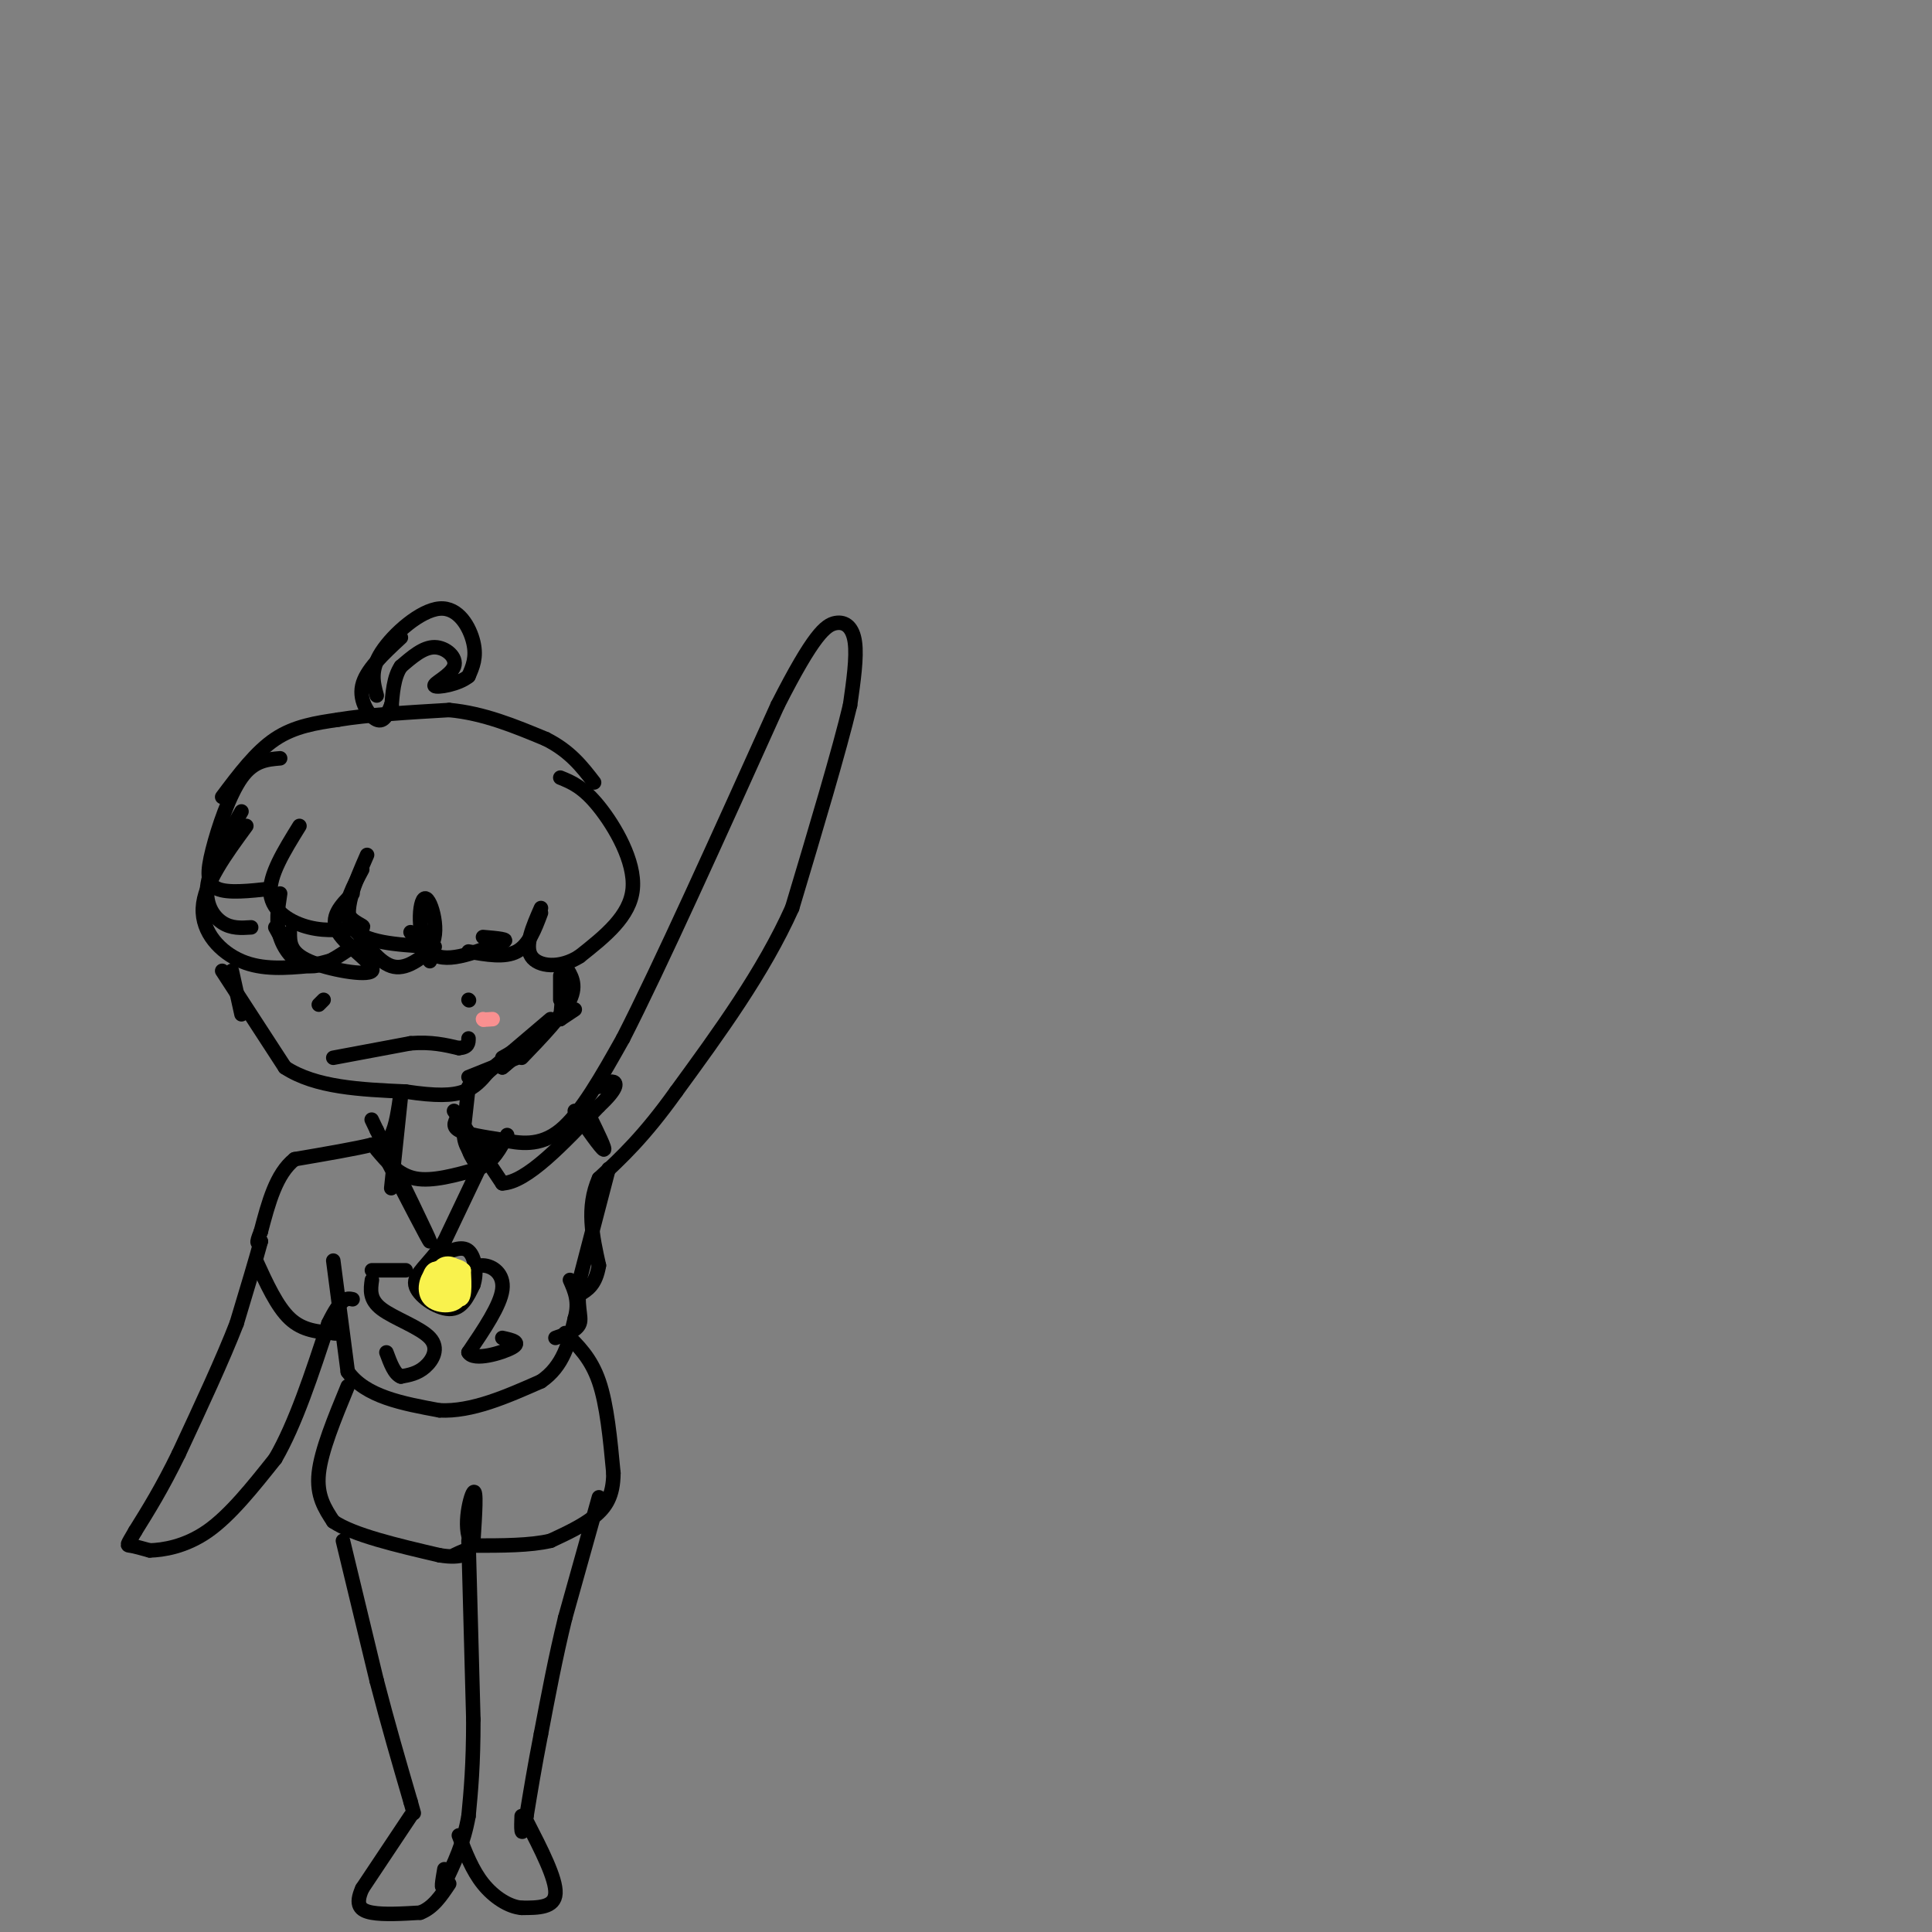 <svg viewBox='0 0 400 400' version='1.1' xmlns='http://www.w3.org/2000/svg' xmlns:xlink='http://www.w3.org/1999/xlink'><rect x="0" y="0" width="400" height="400" fill="#808080" stroke="none"/><g fill='none' stroke='#000000' stroke-width='3' stroke-linecap='round' stroke-linejoin='round'><path d='M58,157c-2.738,0.232 -5.476,0.464 -8,4c-2.524,3.536 -4.833,10.375 -6,15c-1.167,4.625 -1.190,7.036 1,8c2.190,0.964 6.595,0.482 11,0'/><path d='M62,171c-3.178,5.133 -6.356,10.267 -6,14c0.356,3.733 4.244,6.067 8,7c3.756,0.933 7.378,0.467 11,0'/><path d='M75,192c0.911,-0.267 -2.311,-0.933 -3,-3c-0.689,-2.067 1.156,-5.533 3,-9'/><path d='M76,177c-2.583,5.917 -5.167,11.833 -3,15c2.167,3.167 9.083,3.583 16,4'/><path d='M89,196c2.369,-2.321 0.292,-10.125 -1,-10c-1.292,0.125 -1.798,8.179 1,11c2.798,2.821 8.899,0.411 15,-2'/><path d='M104,195c1.833,-0.500 -1.083,-0.750 -4,-1'/><path d='M116,161c2.356,0.956 4.711,1.911 8,6c3.289,4.089 7.511,11.311 7,17c-0.511,5.689 -5.756,9.844 -11,14'/><path d='M120,198c-4.022,2.622 -8.578,2.178 -10,0c-1.422,-2.178 0.289,-6.089 2,-10'/><path d='M112,189c-1.250,3.333 -2.500,6.667 -5,8c-2.500,1.333 -6.250,0.667 -10,0'/><path d='M46,165c3.500,-4.667 7.000,-9.333 11,-12c4.000,-2.667 8.500,-3.333 13,-4'/><path d='M70,149c6.000,-1.000 14.500,-1.500 23,-2'/><path d='M93,147c7.167,0.667 13.583,3.333 20,6'/><path d='M113,153c5.000,2.500 7.500,5.750 10,9'/><path d='M50,168c-3.156,5.467 -6.311,10.933 -7,15c-0.689,4.067 1.089,6.733 3,8c1.911,1.267 3.956,1.133 6,1'/><path d='M51,171c-4.378,5.978 -8.756,11.956 -9,17c-0.244,5.044 3.644,9.156 8,11c4.356,1.844 9.178,1.422 14,1'/><path d='M68,199c-2.083,0.583 -4.167,1.167 -6,0c-1.833,-1.167 -3.417,-4.083 -5,-7'/><path d='M58,185c-0.467,3.044 -0.933,6.089 0,9c0.933,2.911 3.267,5.689 6,6c2.733,0.311 5.867,-1.844 9,-4'/><path d='M60,193c-0.006,2.119 -0.012,4.238 4,6c4.012,1.762 12.042,3.167 13,2c0.958,-1.167 -5.155,-4.905 -7,-8c-1.845,-3.095 0.577,-5.548 3,-8'/><path d='M72,190c3.000,4.500 6.000,9.000 9,10c3.000,1.000 6.000,-1.500 9,-4'/><path d='M89,199c0.000,0.000 -4.000,-6.000 -4,-6'/><path d='M81,146c0.000,0.000 0.100,0.100 0.1,0.1'/><path d='M81,146c-0.756,1.822 -1.511,3.644 -3,3c-1.489,-0.644 -3.711,-3.756 -3,-7c0.711,-3.244 4.356,-6.622 8,-10'/><path d='M78,144c-0.720,-2.619 -1.440,-5.238 1,-9c2.440,-3.762 8.042,-8.667 12,-9c3.958,-0.333 6.274,3.905 7,7c0.726,3.095 -0.137,5.048 -1,7'/><path d='M97,140c-2.024,1.702 -6.584,2.456 -7,2c-0.416,-0.456 3.311,-2.123 4,-4c0.689,-1.877 -1.660,-3.965 -4,-4c-2.340,-0.035 -4.670,1.982 -7,4'/><path d='M83,138c-1.500,2.167 -1.750,5.583 -2,9'/><path d='M116,202c0.000,0.000 0.000,5.000 0,5'/><path d='M117,200c0.000,0.000 -1.000,11.000 -1,11'/><path d='M117,200c1.250,1.917 2.500,3.833 1,7c-1.500,3.167 -5.750,7.583 -10,12'/><path d='M48,201c0.000,0.000 2.000,9.000 2,9'/><path d='M46,201c0.000,0.000 13.000,20.000 13,20'/><path d='M59,221c6.333,4.167 15.667,4.583 25,5'/><path d='M84,226c6.333,0.956 9.667,0.844 12,0c2.333,-0.844 3.667,-2.422 5,-4'/><path d='M101,222c3.000,-2.500 8.000,-6.750 13,-11'/><path d='M119,209c0.000,0.000 -3.000,2.000 -3,2'/><path d='M112,214c0.000,0.000 -8.000,7.000 -8,7'/><path d='M111,215c0.000,0.000 -7.000,4.000 -7,4'/><path d='M110,216c0.000,0.000 -6.000,5.000 -6,5'/><path d='M107,219c0.000,0.000 -10.000,4.000 -10,4'/><path d='M69,219c0.000,0.000 16.000,-3.000 16,-3'/><path d='M85,216c4.333,-0.333 7.167,0.333 10,1'/><path d='M95,217c2.000,-0.167 2.000,-1.083 2,-2'/><path d='M66,208c0.000,0.000 1.000,-1.000 1,-1'/><path d='M97,207c0.000,0.000 0.100,0.100 0.1,0.1'/><path d='M83,227c0.000,0.000 -2.000,19.000 -2,19'/><path d='M97,225c0.000,0.000 -1.000,9.000 -1,9'/><path d='M96,234c0.000,2.167 0.500,3.083 1,4'/><path d='M97,238c0.333,1.000 0.667,1.500 1,2'/><path d='M98,240c0.167,0.333 0.083,0.167 0,0'/><path d='M83,226c-0.500,3.583 -1.000,7.167 -2,9c-1.000,1.833 -2.500,1.917 -4,2'/><path d='M77,237c-3.333,0.833 -9.667,1.917 -16,3'/><path d='M61,240c-3.833,3.000 -5.417,9.000 -7,15'/><path d='M54,255c-1.167,2.833 -0.583,2.417 0,2'/><path d='M54,257c-0.833,3.167 -2.917,10.083 -5,17'/><path d='M49,274c-2.833,7.333 -7.417,17.167 -12,27'/><path d='M37,301c-3.500,7.167 -6.250,11.583 -9,16'/><path d='M28,317c-1.800,3.111 -1.800,2.889 -1,3c0.800,0.111 2.400,0.556 4,1'/><path d='M31,321c2.667,-0.067 7.333,-0.733 12,-4c4.667,-3.267 9.333,-9.133 14,-15'/><path d='M57,302c4.167,-7.167 7.583,-17.583 11,-28'/><path d='M68,274c2.667,-5.500 3.833,-5.250 5,-5'/><path d='M94,230c0.000,0.000 10.000,15.000 10,15'/><path d='M104,245c5.000,-0.167 12.500,-8.083 20,-16'/><path d='M124,229c3.911,-3.644 3.689,-4.756 3,-5c-0.689,-0.244 -1.844,0.378 -3,1'/><path d='M95,231c-0.750,1.083 -1.500,2.167 0,3c1.500,0.833 5.250,1.417 9,2'/><path d='M104,236c3.489,0.711 7.711,1.489 12,-2c4.289,-3.489 8.644,-11.244 13,-19'/><path d='M129,215c7.500,-14.667 19.750,-41.833 32,-69'/><path d='M161,146c7.417,-14.607 9.958,-16.625 12,-17c2.042,-0.375 3.583,0.893 4,4c0.417,3.107 -0.292,8.054 -1,13'/><path d='M176,146c-2.167,9.167 -7.083,25.583 -12,42'/><path d='M164,188c-6.000,13.333 -15.000,25.667 -24,38'/><path d='M140,226c-6.667,9.333 -11.333,13.667 -16,18'/><path d='M124,244c-2.667,6.000 -1.333,12.000 0,18'/><path d='M124,262c-0.667,4.000 -2.333,5.000 -4,6'/><path d='M126,242c0.000,0.000 -6.000,23.000 -6,23'/><path d='M120,265c-0.711,5.444 0.511,7.556 0,9c-0.511,1.444 -2.756,2.222 -5,3'/><path d='M69,261c0.000,0.000 3.000,23.000 3,23'/><path d='M72,284c3.667,5.167 11.333,6.583 19,8'/><path d='M91,292c6.667,0.333 13.833,-2.833 21,-6'/><path d='M112,286c4.667,-3.167 5.833,-8.083 7,-13'/><path d='M119,273c1.000,-3.500 0.000,-5.750 -1,-8'/><path d='M77,263c0.000,0.000 7.000,0.000 7,0'/><path d='M77,265c-0.286,2.024 -0.571,4.048 2,6c2.571,1.952 8.000,3.833 10,6c2.000,2.167 0.571,4.619 -1,6c-1.571,1.381 -3.286,1.690 -5,2'/><path d='M83,285c-1.333,-0.500 -2.167,-2.750 -3,-5'/><path d='M95,265c1.511,-1.533 3.022,-3.067 5,-3c1.978,0.067 4.422,1.733 4,5c-0.422,3.267 -3.711,8.133 -7,13'/><path d='M97,280c1.000,1.889 7.000,0.111 9,-1c2.000,-1.111 0.000,-1.556 -2,-2'/><path d='M78,238c2.250,2.667 4.500,5.333 8,6c3.500,0.667 8.250,-0.667 13,-2'/><path d='M99,242c3.167,-1.500 4.583,-4.250 6,-7'/><path d='M53,261c2.167,4.750 4.333,9.500 7,12c2.667,2.500 5.833,2.750 9,3'/><path d='M69,276c1.500,0.333 0.750,-0.333 0,-1'/><path d='M119,230c2.750,3.917 5.500,7.833 6,8c0.500,0.167 -1.250,-3.417 -3,-7'/><path d='M72,287c-2.750,6.667 -5.500,13.333 -6,18c-0.500,4.667 1.250,7.333 3,10'/><path d='M69,315c4.167,2.833 13.083,4.917 22,7'/><path d='M91,322c4.889,0.822 6.111,-0.622 6,-1c-0.111,-0.378 -1.556,0.311 -3,1'/><path d='M117,276c2.667,2.583 5.333,5.167 7,10c1.667,4.833 2.333,11.917 3,19'/><path d='M127,305c-0.022,4.733 -1.578,7.067 -4,9c-2.422,1.933 -5.711,3.467 -9,5'/><path d='M114,319c-4.167,1.000 -10.083,1.000 -16,1'/><path d='M98,320c-2.489,-2.733 -0.711,-10.067 0,-11c0.711,-0.933 0.356,4.533 0,10'/><path d='M71,319c0.000,0.000 7.000,29.000 7,29'/><path d='M78,348c2.333,9.000 4.667,17.000 7,25'/><path d='M85,373c1.167,4.167 0.583,2.083 0,0'/><path d='M124,310c0.000,0.000 -7.000,25.000 -7,25'/><path d='M117,335c-2.000,8.167 -3.500,16.083 -5,24'/><path d='M112,359c-1.333,6.833 -2.167,11.917 -3,17'/><path d='M109,376c-0.689,3.444 -0.911,3.556 -1,3c-0.089,-0.556 -0.044,-1.778 0,-3'/><path d='M97,319c0.000,0.000 1.000,37.000 1,37'/><path d='M98,356c0.000,9.500 -0.500,14.750 -1,20'/><path d='M97,376c-1.000,5.667 -3.000,9.833 -5,14'/><path d='M92,390c-0.833,1.833 -0.417,-0.583 0,-3'/><path d='M85,376c0.000,0.000 -10.000,15.000 -10,15'/><path d='M75,391c-1.556,3.444 -0.444,4.556 2,5c2.444,0.444 6.222,0.222 10,0'/><path d='M87,396c2.667,-1.000 4.333,-3.500 6,-6'/><path d='M109,377c3.083,6.000 6.167,12.000 6,15c-0.167,3.000 -3.583,3.000 -7,3'/><path d='M108,395c-2.644,-0.200 -5.756,-2.200 -8,-5c-2.244,-2.800 -3.622,-6.400 -5,-10'/><path d='M79,238c5.083,9.833 10.167,19.667 10,19c-0.167,-0.667 -5.583,-11.833 -11,-23'/><path d='M78,234c-1.833,-3.833 -0.917,-1.917 0,0'/><path d='M102,236c0.000,0.000 -10.000,21.000 -10,21'/><path d='M92,257c-3.262,4.929 -6.417,6.750 -6,9c0.417,2.250 4.405,4.929 7,5c2.595,0.071 3.798,-2.464 5,-5'/><path d='M98,266c0.822,-2.378 0.378,-5.822 -1,-7c-1.378,-1.178 -3.689,-0.089 -6,1'/></g>
<g fill='none' stroke='#F9F24D' stroke-width='3' stroke-linecap='round' stroke-linejoin='round'><path d='M91,263c-1.193,1.809 -2.386,3.617 -2,5c0.386,1.383 2.351,2.340 3,1c0.649,-1.340 -0.018,-4.976 -1,-6c-0.982,-1.024 -2.281,0.565 -2,2c0.281,1.435 2.140,2.718 4,4'/><path d='M93,269c1.375,-0.625 2.812,-4.188 2,-6c-0.812,-1.812 -3.872,-1.872 -4,0c-0.128,1.872 2.678,5.678 4,6c1.322,0.322 1.161,-2.839 1,-6'/><path d='M96,263c-1.041,-1.264 -4.145,-1.425 -6,0c-1.855,1.425 -2.461,4.437 -1,6c1.461,1.563 4.990,1.677 6,0c1.010,-1.677 -0.497,-5.144 -2,-6c-1.503,-0.856 -3.001,0.898 -3,2c0.001,1.102 1.500,1.551 3,2'/><path d='M93,267c0.833,-0.333 1.417,-2.167 2,-4'/><path d='M95,263c0.333,-0.500 0.167,0.250 0,1'/></g>
<g fill='none' stroke='#F99090' stroke-width='3' stroke-linecap='round' stroke-linejoin='round'><path d='M100,211c0.000,0.000 0.100,0.100 0.1,0.1'/><path d='M100.1,211.1c0.333,0.000 1.117,-0.050 1.9,-0.1'/></g>
</svg>
